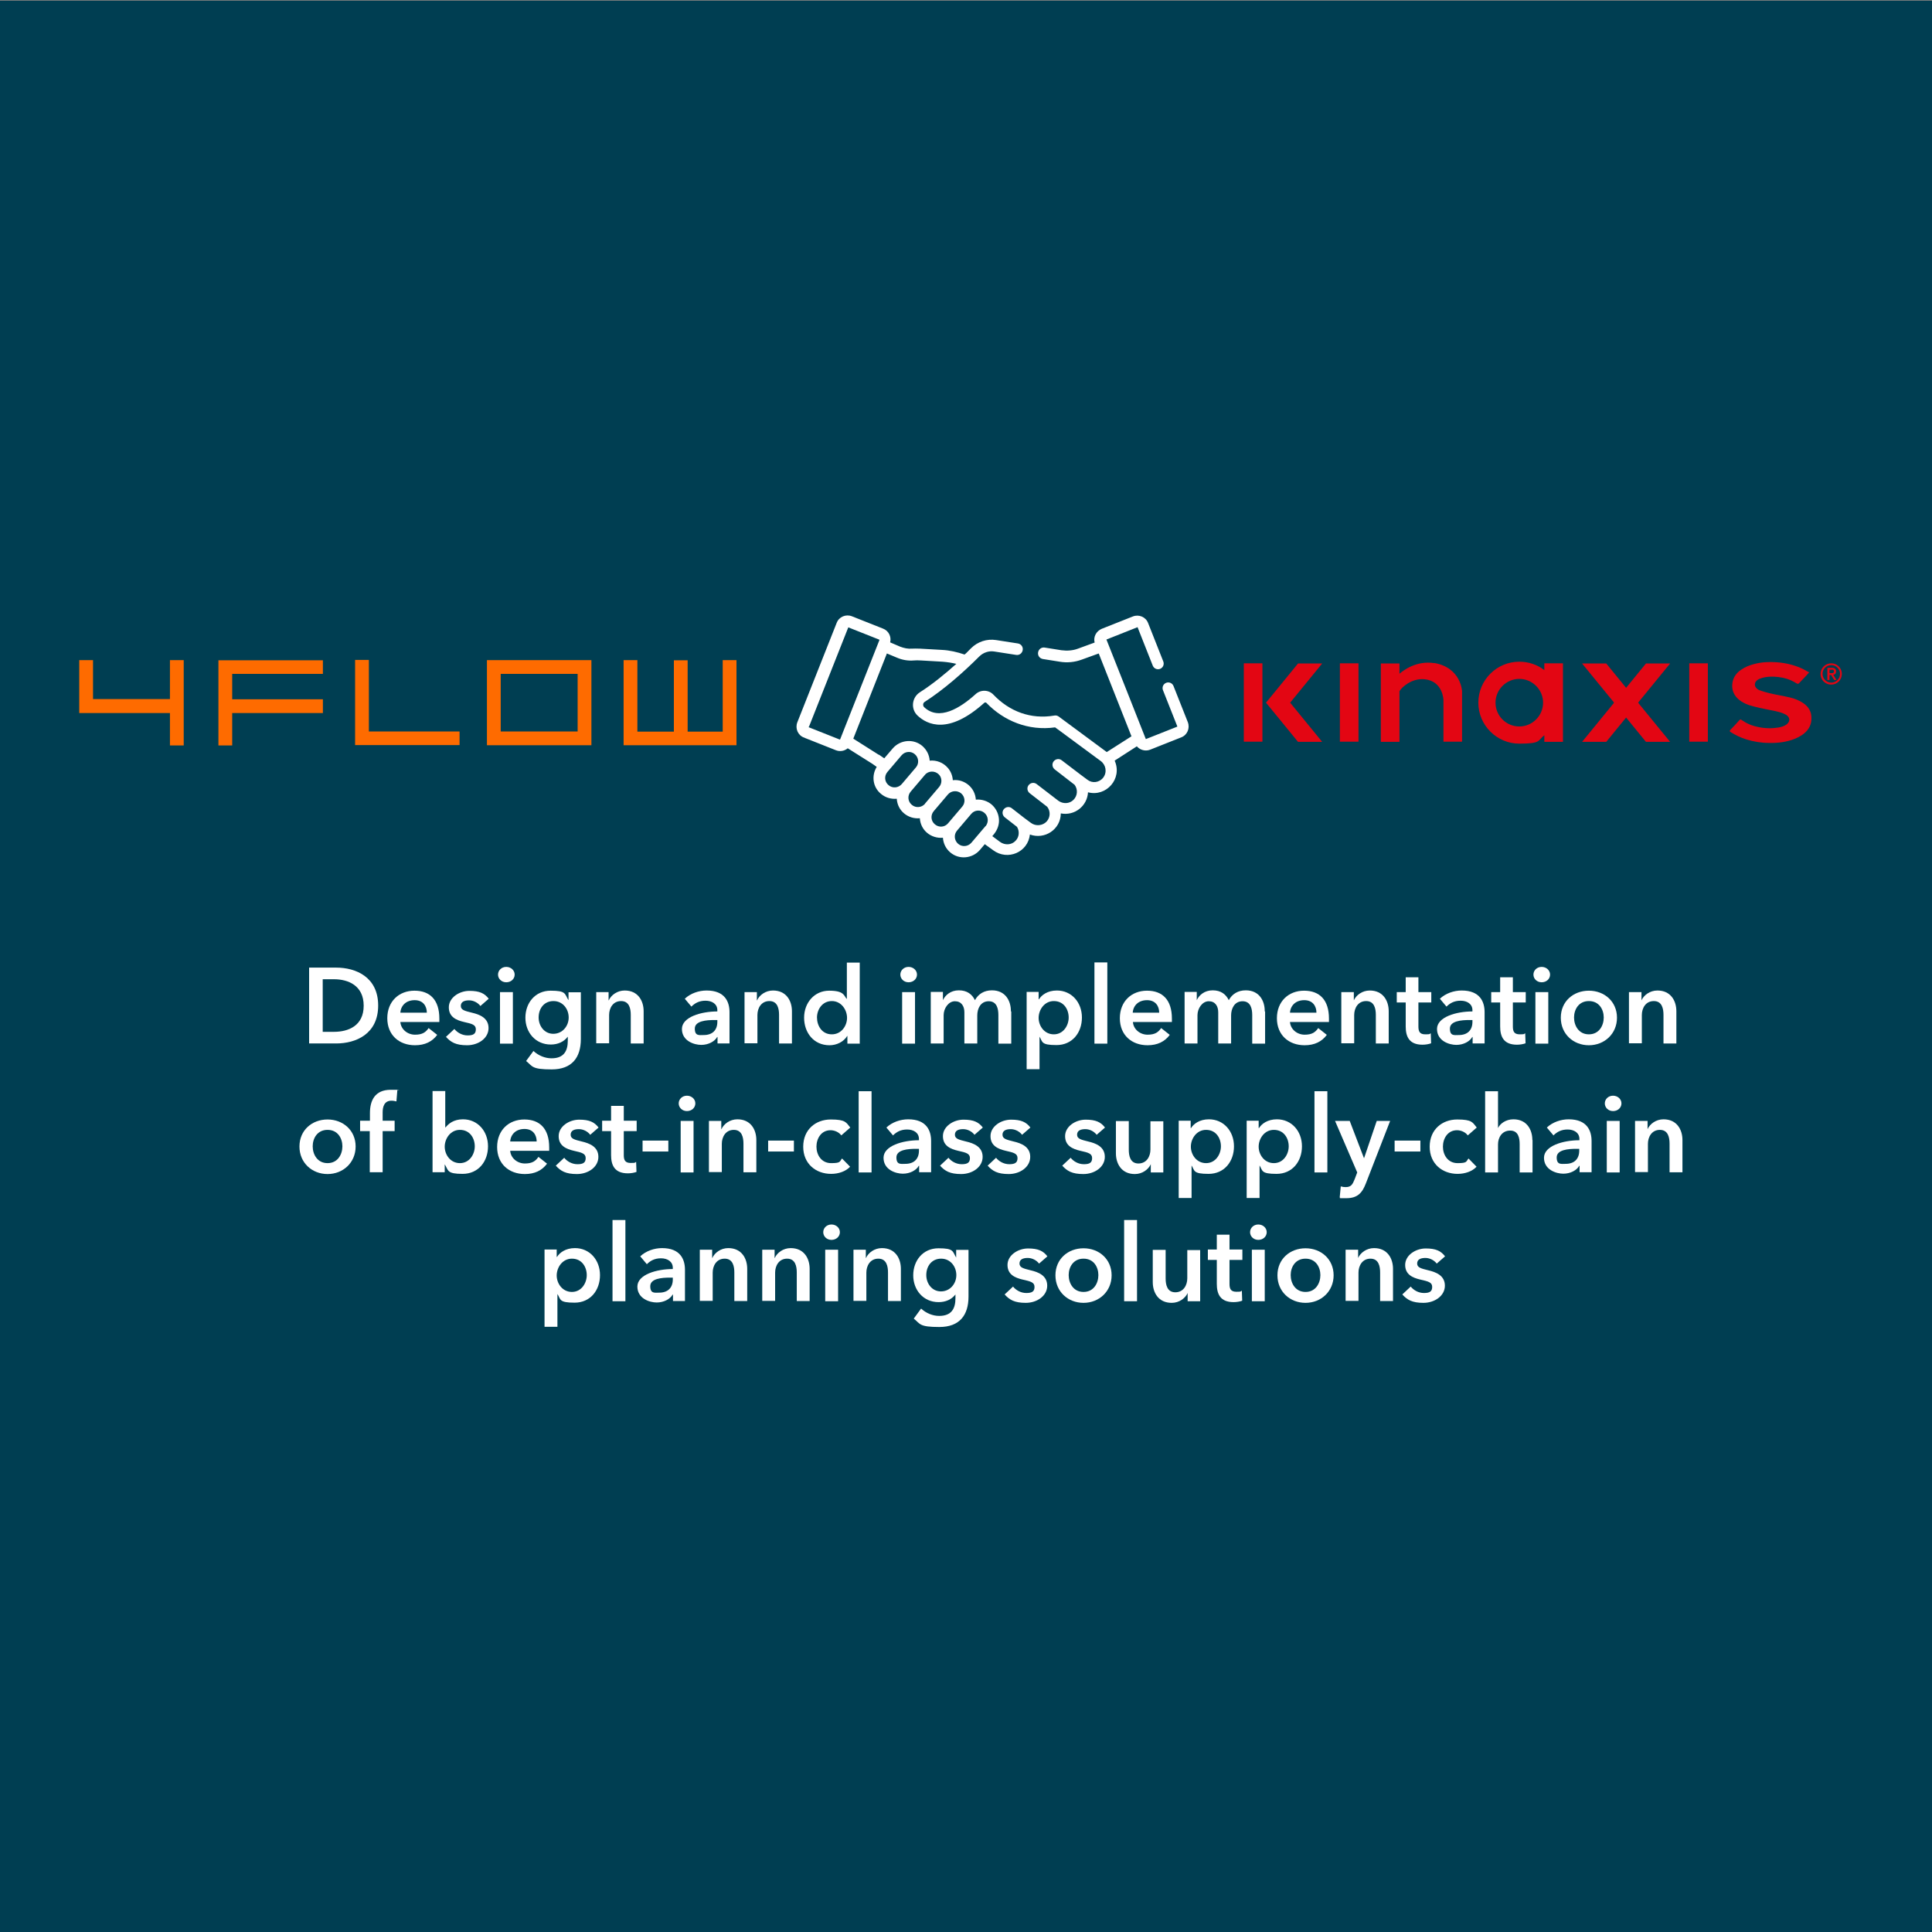 <?xml version="1.0" encoding="UTF-8"?>
<svg xmlns="http://www.w3.org/2000/svg" id="Layer_1" version="1.1" viewBox="0 0 1080 1080">
  <rect x="0" y="0" width="1080" height="1080" fill="#808080" stroke="none"/>
  <defs>
    <style>
      .st0 {
        fill: #003e52;
      }

      .st1 {
        fill: #fe6b00;
      }

      .st2 {
        fill: #fff;
      }

      .st3 {
        fill: #e30613;
      }
    </style>
  </defs>
  <rect class="st0" x="-9.7" y=".4" width="1090.8" height="1080.8"></rect>
  <path class="st2" d="M449.9,412.5l17.4,6.9c2.3.9,4.8.4,6.6-1.1l13.8,8.7,2.4,1.7c-3,4.8-2.3,11.3,2.4,15.1,2.5,2.1,5.7,3,8.8,2.7.2,3.3,1.7,6.2,4.1,8.2s5.5,3,8.8,2.7c.2,3.3,1.7,6.2,4.1,8.2s5.6,3,8.8,2.7c.2,3.1,1.6,6.1,4.1,8.2,4.9,4.2,12.3,3.5,16.5-1.3l2.8-3.3,4.7,3.4c8.1,6,19.5,1.1,20.5-8.8,8.3,3,17.2-2.8,17.3-11.8,7.8,1.5,14.8-4.2,15.2-11.8,10.2,2.7,19.4-7.6,14.9-17.7l12.4-8c1.8,2.1,4.8,2.9,7.4,1.9l17.4-6.9c3.4-1.3,5-5.1,3.7-8.5l-8-20.2c-.7-1.7-2.5-2.4-4.1-1.8-1.7.7-2.4,2.5-1.8,4.1l8,20.2v.2l-17.4,6.9h-.2c-.6-1.5-20.2-51.2-22-55.6h0c0-.2,0,0,0,0l17.4-6.9h0l8.5,21.5c.7,1.7,2.5,2.4,4.1,1.8,1.7-.7,2.4-2.5,1.8-4.1l-8.5-21.5c-1.3-3.4-5.1-5-8.5-3.7l-17.4,6.9c-3.1,1.3-4.8,4.5-4,7.7l-9.3,3.4c-2.9,1.1-6.1,1.3-9.2.9l-9.4-1.5c-1.8-.3-3.4.9-3.7,2.7-.3,1.8.9,3.4,2.7,3.7l9.4,1.5c4.1.7,8.4.3,12.4-1.2l9.4-3.4c1,2.6,17.2,43.6,18.3,46.3l-13.8,8.8-.3-.2h0c-1.5-1.1-25.4-18.8-26.5-19.6-.7-.5-1.5-.8-2.5-.6-13.3,2.3-25.2-2.4-34-11.6-2.7-2.9-7.2-3-10.1-.3-8.5,7.7-20.4,15.1-28.7,7.2-.8-.8-.8-2.3.4-3,10.6-6.8,21.5-16.4,30.4-25.3,2.2-2.2,5.4-3.3,8.4-2.8l12.2,1.9c1.8.3,3.4-.9,3.7-2.7.3-1.8-.9-3.4-2.7-3.7l-12.2-1.9c-5.1-.8-10.3.9-14,4.6s-2.2,2.3-3.6,3.5c-4.1-1.4-8.4-2.4-12.7-2.6-12.8-.8-13.9-.8-16.7-.7-2.3.2-4.5-.3-6.6-1.1l-5.6-2.4c.8-3.1-.8-6.5-4-7.7l-17.4-6.9c-3.4-1.3-7.2.3-8.5,3.7l-22,55.6c-1.3,3.4.3,7.2,3.7,8.5h.2l.3.2ZM504.1,438.3c-1.9,2.2-5.2,2.5-7.4.6-2.3-1.9-2.5-5.2-.6-7.4l7.9-9.3c1.9-2.2,5.2-2.5,7.4-.6s2.5,5.2.6,7.4h0l-7.9,9.3ZM517.1,449.3c-1.9,2.2-5.2,2.5-7.4.6-2.3-1.9-2.5-5.2-.6-7.4l7.9-9.3c1.9-2.4,5.6-2.5,7.8-.3h0c1.9,1.9,1.9,5,.2,7l-7.9,9.3h0ZM530,460.2c-1.9,2.3-5.2,2.5-7.4.6-2.3-1.9-2.5-5.2-.6-7.4l7.9-9.3c1.9-2.2,5.2-2.4,7.4-.6,2.2,1.9,2.5,5.2.6,7.4h0l-7.9,9.3ZM550.9,461.8h0c-1.3,1.5-4.8,5.6-7.9,9.3-1.9,2.2-5.2,2.5-7.4.6s-2.5-5.2-.6-7.4l7.9-9.3c1.9-2.3,5.2-2.5,7.4-.6s2.5,5.1.7,7.4h-.1ZM495.8,365.3l5.5,2.3c3,1.3,6.3,1.9,9.6,1.6,2.4-.2,3.3,0,16,.7,2.6.2,5.2.6,7.7,1.2-6.3,5.6-13.3,11.4-20.4,15.9-4.5,2.9-5.2,9.3-1.3,13,5.4,5.1,17.3,10.9,37.3-7.1.3-.3.9-.3,1.2,0,9.7,10.1,23.5,15.8,38.4,13.7,1.7,1.2-1.6-1.2,25.5,18.8h0c2.9,2.1,3.7,6.3,1.4,9.3-2.2,2.8-6.1,3.3-8.8,1.2-3.8-2.8-1-.7-14.4-10.9-1.4-1.1-3.4-.8-4.5.6s-.8,3.4.6,4.5l11.1,8.6c1.9,2.5,1.7,6.1-.6,8.4s-5.9,2.4-8.5.5c-2.5-1.9-.4-.3-12.1-9.3-1.4-1.1-3.4-.8-4.5.6s-.8,3.4.6,4.5l9.8,7.6c1.9,2.4,1.8,5.9-.3,8.2-2.2,2.4-6.1,2.8-8.8.8-4.5-3.3-2.2-1.6-10.7-8.2-1.4-1.1-3.4-.8-4.5.6s-.8,3.4.6,4.5l6.8,5.3c1.5,2.4,1.3,5.7-.8,7.8-2.2,2.4-6,2.6-8.7.6l-4.3-3.2,1-1.2c1.9-2.4,3-5.4,2.7-8.5-.3-3.2-1.8-6-4.1-8-2.4-2-5.6-3-8.8-2.7-.2-3.1-1.6-6.1-4.1-8.2-2.4-2-5.4-3-8.5-2.7h-.3v-.3c-.2-2.4-1.2-4.8-2.8-6.6h0c-2.5-2.9-6.3-4.4-10.1-4-.2-3.2-1.7-6.1-4.1-8.2-4.9-4.2-12.3-3.5-16.5,1.3l-4.8,5.6-2.9-2h-.2l-14.2-9c10.8-27.3,6.7-17.1,18.7-47.4h0l-.2.2.3-.4ZM452.2,406.3l22-55.6h0l17.4,6.9v.2c-1.1,2.7-21.3,53.8-22,55.6h-.2l-17.4-6.9v-.2h.2Z"></path>
  <g>
    <path class="st3" d="M1011.5,375.7c-.7.7-1.2,1.3-1.8,2-1.3,1.4-2.6,2.7-3.9,4.1-.4.5-.8.6-1.5.2-2.2-1.4-4.7-2.5-7.5-3.1-3.4-.7-6.9-.9-10.3-.3-1,.2-2.1.5-3,.9-3.4,1.5-3.3,4.9,0,6.3,1.8.7,3.7,1.2,5.6,1.7,3.8.9,7.7,1.5,11.5,2.4,2.6.6,5.1,1.6,7.2,3,3.4,2.2,4.9,5.2,4.8,8.7,0,5.3-3.4,9-9.3,11.4-4.5,1.8-9.3,2.4-14.2,2.3-4.5,0-8.8-.7-13-2-3.2-1-6-2.4-8.7-4.1-.5-.3-.6-.6-.2-1.1,1.8-1.8,3.5-3.7,5.2-5.6.4-.4.7-.4,1.2,0,2.7,1.9,5.7,3.2,9.2,3.9,3.7.8,7.5.9,11.3.3,1.8-.3,3.4-.8,4.7-1.8,2.1-1.7,1.9-4-.5-5.4-1.8-1-3.8-1.5-5.9-2-3.9-.8-7.8-1.5-11.7-2.5-3.4-.8-6.7-2.1-9.1-4.3-2.9-2.7-3.7-5.9-3.1-9.3.5-2.8,2.1-5.2,4.8-7,2.1-1.5,4.6-2.5,7.3-3.2,4.1-1.1,8.3-1.3,12.6-1,5.4.4,10.5,1.7,15.1,4,.9.5,1.8,1,2.9,1.6"></path>
    <path class="st3" d="M759.4,370.8h-10.4v43.8h10.4v-43.8h0Z"></path>
    <path class="st3" d="M801.8,370.7c-10.3-1.6-17.5,4.3-19.5,5.9v-5.7h-10.4v43.8h10.4v-28.3c1.2-2.2,6.9-7.4,14-6.7,10.4,1,10.6,11.6,10.6,11.6v23.3h10.4v-28.2s-.5-13.2-15.6-15.8"></path>
    <path class="st3" d="M1022.7,376.3h.9c.8,0,1.6,0,1.6-1s-.8-1-1.6-.9h-.9v1.9h0ZM1021.4,373.3h2.6c1.6,0,2.4.7,2.4,2s-.7,1.8-1.6,1.9l1.8,2.9h-1.3l-1.7-2.8h-.9v2.8h-1.2v-6.8h0ZM1023.7,381.6c2.7,0,4.9-2.2,4.9-4.9s-2.2-4.9-4.9-4.9-4.9,2.2-4.9,4.9,2.2,4.9,4.9,4.9h0ZM1022.2,371c4.4-1.1,8.3,2.8,7.2,7.2-.5,2.1-2.2,3.8-4.3,4.3-4.4,1.1-8.3-2.8-7.2-7.2.5-2.1,2.2-3.8,4.3-4.3"></path>
    <path class="st3" d="M849.3,406.1c-7.4,0-13.3-6-13.3-13.3s6-13.3,13.3-13.3,13.3,6,13.3,13.3-6,13.3-13.3,13.3ZM863.3,370.8v3.8c-3.9-3-8.7-4.7-14-4.7-12.7,0-22.9,10.3-22.9,22.9s10.3,22.9,22.9,22.9,10.1-1.8,14-4.7v3.7h10.4v-43.9h-10.4Z"></path>
    <path class="st3" d="M954.7,370.8h-10.4v43.8h10.4v-43.8h0Z"></path>
    <path class="st3" d="M933.6,370.9h-13.5l-11.1,13.6-6.8,8.3,6.8,8.3,11.1,13.6h13.5l-17.9-21.9,17.9-21.9h0Z"></path>
    <path class="st3" d="M909,384.5l-11.1-13.6h-13.5l17.9,21.9-17.9,21.9h13.5l11.1-13.6,6.8-8.3-6.8-8.3h0Z"></path>
    <path class="st3" d="M705.7,370.8h-10.4v43.8h10.4v-43.8h0Z"></path>
    <path class="st3" d="M739.1,370.9h-13.5l-11.1,13.6-6.8,8.3,6.8,8.3,11.1,13.6h13.5l-17.9-21.9,17.9-21.9h0Z"></path>
  </g>
  <g>
    <path class="st2" d="M172.8,540.9h15.1c11.1,0,23.5,5.3,23.5,21.2s-12.4,21.2-23.5,21.2h-15.1v-42.5h0ZM186.7,576.8c7.8,0,16.6-3.2,16.6-14.6s-8.8-14.8-16.6-14.8h-6.3v29.4h6.3Z"></path>
    <path class="st2" d="M245.7,571.3h-21.9c.3,4.1,4,7.1,8.2,7.1s6-1.4,7.6-3.7l4.8,3.8c-2.8,3.8-6.9,5.8-12.4,5.8-8.9,0-15.5-5.7-15.5-15.1s6.5-15.4,15.2-15.4,13.9,5.2,13.9,15.6,0,1.3,0,1.9h0ZM238.6,566.1c0-3.7-2.1-7-6.8-7s-7.7,2.9-8,7h14.8Z"></path>
    <path class="st2" d="M268.5,562.3c-1.3-1.7-3.7-3.1-6.3-3.1s-4.6.8-4.6,3.1,2.2,2.8,6.2,3.8c4.3,1,9.3,2.9,9.3,8.6s-5.7,9.6-12,9.6-9.1-1.7-11.8-4.7l4.7-4.4c1.6,2,4.3,3.6,7.4,3.6s4.6-.8,4.6-3.4-2.2-3.1-6.6-4.1c-4.3-1-8.5-2.8-8.5-8.2s5.8-9.2,11.5-9.2,8.5,1.4,10.8,4.4l-4.7,4.1h0Z"></path>
    <path class="st2" d="M283,540.5c2.6,0,4.7,1.9,4.7,4.3s-2,4.3-4.7,4.3-4.6-2-4.6-4.3,1.9-4.3,4.6-4.3ZM279.5,554.6h7.2v28.8h-7.2v-28.8h0Z"></path>
    <path class="st2" d="M324.7,554.6v26.2c0,10.4-5,17-16.3,17s-10.6-1.7-14.3-4.7l4.1-5.6c2.8,2.6,6.5,4.1,10.1,4.1,7,0,9.1-4.2,9.1-9.9v-2.1h-.1c-2.1,2.8-5.5,4.3-9.4,4.3-8.6,0-14.2-6.8-14.2-15s5.4-15.1,14.1-15.1,7.8,1.7,9.9,5.2h.1v-4.3h6.9,0ZM301.1,568.8c0,4.6,3.1,9.1,8.2,9.1s8.6-4.3,8.6-9.1-3.3-9.2-8.5-9.2-8.3,4.1-8.3,9.2h0Z"></path>
    <path class="st2" d="M333.4,554.6h6.8v4.6h.1c1.3-2.9,4.7-5.5,8.9-5.5,7.5,0,10.6,5.8,10.6,11.6v18h-7.2v-16c0-3.4-.8-7.7-5.4-7.7s-6.7,4-6.7,7.8v15.8h-7.2v-28.8.2h.1Z"></path>
    <path class="st2" d="M401.1,579.7h-.2c-1.4,2.5-4.9,4.4-8.9,4.4s-10.8-2.2-10.8-8.9,10.8-9.8,19.8-9.8v-.7c0-3.5-3-5.3-6.6-5.3s-6,1.4-7.9,3.3l-3.7-4.4c3.2-3,7.8-4.6,12.2-4.6,10.3,0,12.8,6.4,12.8,12.1v17.5h-6.7v-3.7h0ZM401,570.2h-1.6c-4.6,0-11,.5-11,4.8s2.6,3.6,5,3.6c4.9,0,7.6-2.8,7.6-7.4v-1h0Z"></path>
    <path class="st2" d="M416.3,554.6h6.8v4.6h.1c1.3-2.9,4.7-5.5,8.9-5.5,7.5,0,10.6,5.8,10.6,11.6v18h-7.2v-16c0-3.4-.8-7.7-5.4-7.7s-6.7,4-6.7,7.8v15.8h-7.2v-28.8.2h.1Z"></path>
    <path class="st2" d="M480.5,583.4h-6.8v-4.3h-.1c-2,3.3-5.9,5.2-9.9,5.2-8.8,0-14.2-7-14.2-15.4s5.8-15.1,14-15.1,8.2,2.6,9.7,4.5h.2v-20.2h7.2v45.4h-.1ZM465,578.2c5.3,0,8.5-4.7,8.5-9.2s-3.2-9.4-8.5-9.4-8.3,4.7-8.3,9.2,2.7,9.4,8.3,9.4Z"></path>
    <path class="st2" d="M507.9,540.5c2.6,0,4.7,1.9,4.7,4.3s-2,4.3-4.7,4.3-4.6-2-4.6-4.3,1.9-4.3,4.6-4.3h0ZM504.3,554.6h7.2v28.8h-7.2v-28.8h0Z"></path>
    <path class="st2" d="M565.3,565.4v18h-7.2v-16c0-3.4-.8-7.7-5.4-7.7s-6.4,4.2-6.4,7.9v15.7h-7.2v-17.4c0-3.5-1.7-6.2-5.3-6.2s-6.3,4-6.3,7.8v15.8h-7.2v-28.8h6.8v4.6h0c1.3-2.8,4.3-5.5,8.9-5.5s7.4,2.2,9,5.5c1.9-3.5,5.2-5.5,9.5-5.5,7.5,0,10.6,5.8,10.6,11.6v.2h.1Z"></path>
    <path class="st2" d="M580.6,554.6v4h.2c1.4-2.3,4.7-4.9,10-4.9,8.2,0,14,6.6,14,15.1s-5.4,15.4-14.2,15.4-7.7-1.8-9.5-4.7h0v18.2h-7.2v-43.2h6.9-.2ZM589.1,559.6c-5.3,0-8.5,4.9-8.5,9.4s3.2,9.2,8.5,9.2,8.3-4.9,8.3-9.4-2.7-9.2-8.3-9.2Z"></path>
    <path class="st2" d="M611.8,538h7.2v45.4h-7.2v-45.4h0Z"></path>
    <path class="st2" d="M655.2,571.3h-21.9c.3,4.1,4,7.1,8.2,7.1s6-1.4,7.6-3.7l4.8,3.8c-2.8,3.8-6.9,5.8-12.4,5.8-8.9,0-15.5-5.7-15.5-15.1s6.5-15.4,15.2-15.4,13.9,5.2,13.9,15.6,0,1.3,0,1.9h.1ZM648,566.1c0-3.7-2.1-7-6.8-7s-7.7,2.9-8,7h14.8Z"></path>
    <path class="st2" d="M707.2,565.4v18h-7.2v-16c0-3.4-.8-7.7-5.4-7.7s-6.4,4.2-6.4,7.9v15.7h-7.2v-17.4c0-3.5-1.7-6.2-5.3-6.2s-6.3,4-6.3,7.8v15.8h-7.2v-28.8h6.8v4.6h0c1.3-2.8,4.3-5.5,8.9-5.5s7.4,2.2,9,5.5c1.9-3.5,5.2-5.5,9.5-5.5,7.5,0,10.6,5.8,10.6,11.6v.2h.2Z"></path>
    <path class="st2" d="M743,571.3h-21.9c.3,4.1,4,7.1,8.2,7.1s6-1.4,7.6-3.7l4.8,3.8c-2.8,3.8-6.9,5.8-12.4,5.8-8.9,0-15.5-5.7-15.5-15.1s6.5-15.4,15.2-15.4,13.9,5.2,13.9,15.6,0,1.3,0,1.9h.1ZM735.9,566.1c0-3.7-2.1-7-6.8-7s-7.7,2.9-8,7h14.8Z"></path>
    <path class="st2" d="M750,554.6h6.8v4.6h0c1.3-2.9,4.7-5.5,8.9-5.5,7.5,0,10.6,5.8,10.6,11.6v18h-7.2v-16c0-3.4-.8-7.7-5.4-7.7s-6.7,4-6.7,7.8v15.8h-7.2v-28.8.2h.2Z"></path>
    <path class="st2" d="M780.8,560.4v-5.8h5v-8.3h7.1v8.3h7.2v5.8h-7.2v13.4c0,2.6.6,4.4,3.8,4.4s2.2-.2,3.1-.6l.2,5.6c-1.3.5-3.2.8-4.8.8-7.6,0-9.4-4.7-9.4-10.2v-13.4h-5,0Z"></path>
    <path class="st2" d="M823.2,579.7h-.2c-1.4,2.5-4.9,4.4-8.9,4.4s-10.8-2.2-10.8-8.9,10.8-9.8,19.8-9.8v-.7c0-3.5-3-5.3-6.6-5.3s-6,1.4-7.9,3.3l-3.7-4.4c3.2-3,7.8-4.6,12.2-4.6,10.3,0,12.8,6.4,12.8,12.1v17.5h-6.7v-3.7h0ZM823.1,570.2h-1.6c-4.6,0-11,.5-11,4.8s2.6,3.6,5,3.6c4.9,0,7.6-2.8,7.6-7.4v-1h0Z"></path>
    <path class="st2" d="M833.6,560.4v-5.8h5v-8.3h7.1v8.3h7.2v5.8h-7.2v13.4c0,2.6.6,4.4,3.8,4.4s2.2-.2,3.1-.6l.2,5.6c-1.3.5-3.2.8-4.8.8-7.6,0-9.4-4.7-9.4-10.2v-13.4h-5,0Z"></path>
    <path class="st2" d="M861.8,540.5c2.6,0,4.7,1.9,4.7,4.3s-2,4.3-4.7,4.3-4.6-2-4.6-4.3,1.9-4.3,4.6-4.3ZM858.3,554.6h7.2v28.8h-7.2v-28.8h0Z"></path>
    <path class="st2" d="M888.2,553.8c8.7,0,15.7,6.1,15.7,15.1s-7,15.4-15.7,15.4-15.7-6.3-15.7-15.4,7-15.1,15.7-15.1h0ZM888.2,578.2c5.7,0,8.3-4.9,8.3-9.4s-2.6-9.2-8.3-9.2-8.3,4.7-8.3,9.2,2.6,9.4,8.3,9.4Z"></path>
    <path class="st2" d="M910.8,554.6h6.8v4.6h0c1.3-2.9,4.7-5.5,8.9-5.5,7.5,0,10.6,5.8,10.6,11.6v18h-7.2v-16c0-3.4-.8-7.7-5.4-7.7s-6.7,4-6.7,7.8v15.8h-7.2v-28.8.2h.2Z"></path>
    <path class="st2" d="M183.1,625.8c8.7,0,15.7,6.1,15.7,15.1s-7,15.4-15.7,15.4-15.7-6.3-15.7-15.4,7-15.1,15.7-15.1ZM183.1,650.2c5.7,0,8.3-4.9,8.3-9.4s-2.6-9.2-8.3-9.2-8.3,4.7-8.3,9.2,2.6,9.4,8.3,9.4Z"></path>
    <path class="st2" d="M206.8,632.3h-5.5v-5.8h5.5v-4.3c0-6.9,2.7-13,11.6-13s2.6,0,3.7.4l-.5,6.1c-.8-.2-1.7-.4-2.8-.4-4.1,0-4.9,3.6-4.9,6.5v4.7h6.7v5.8h-6.7v23h-7.2v-23h0Z"></path>
    <path class="st2" d="M248.9,610v20.2h.2c1.5-1.9,4.4-4.5,9.7-4.5,8.2,0,14,6.6,14,15.1s-5.4,15.4-14.2,15.4-7.9-1.9-9.9-5.2h-.1v4.3h-6.8v-45.4h7.2,0ZM257.1,631.6c-5.3,0-8.5,4.9-8.5,9.4s3.2,9.2,8.5,9.2,8.3-4.9,8.3-9.4-2.7-9.2-8.3-9.2Z"></path>
    <path class="st2" d="M307.1,643.3h-21.9c.3,4.1,4,7.1,8.2,7.1s6-1.4,7.6-3.7l4.8,3.8c-2.8,3.8-6.9,5.8-12.4,5.8-8.9,0-15.5-5.7-15.5-15.1s6.5-15.4,15.2-15.4,13.9,5.2,13.9,15.6,0,1.3,0,1.9h0ZM300,638.1c0-3.7-2.1-7-6.8-7s-7.7,2.9-8,7h14.8Z"></path>
    <path class="st2" d="M329.9,634.3c-1.3-1.7-3.7-3.1-6.3-3.1s-4.6.8-4.6,3.1,2.2,2.8,6.2,3.8c4.3,1,9.3,2.9,9.3,8.6s-5.7,9.6-12,9.6-9.1-1.7-11.8-4.7l4.7-4.4c1.6,2,4.3,3.6,7.4,3.6s4.6-.8,4.6-3.4-2.2-3.1-6.6-4.1c-4.3-1-8.5-2.8-8.5-8.2s5.8-9.2,11.5-9.2,8.5,1.4,10.8,4.4l-4.7,4.1h0Z"></path>
    <path class="st2" d="M336.6,632.3v-5.8h5v-8.3h7.1v8.3h7.2v5.8h-7.2v13.4c0,2.6.6,4.4,3.8,4.4s2.2-.2,3.1-.6l.2,5.6c-1.3.5-3.2.8-4.8.8-7.6,0-9.4-4.7-9.4-10.2v-13.4h-5Z"></path>
    <path class="st2" d="M373.6,643.7h-14.4v-6.1h14.4v6.1Z"></path>
    <path class="st2" d="M384,612.5c2.6,0,4.7,1.9,4.7,4.3s-2,4.3-4.7,4.3-4.6-2-4.6-4.3,1.9-4.3,4.6-4.3ZM380.5,626.6h7.2v28.8h-7.2v-28.8Z"></path>
    <path class="st2" d="M396.4,626.6h6.8v4.6h.1c1.3-2.9,4.7-5.5,8.9-5.5,7.5,0,10.6,5.8,10.6,11.6v18h-7.2v-16c0-3.4-.8-7.7-5.4-7.7s-6.7,4-6.7,7.8v15.8h-7.2v-28.8.2h.1Z"></path>
    <path class="st2" d="M443.8,643.7h-14.4v-6.1h14.4v6.1Z"></path>
    <path class="st2" d="M470.2,634.6c-1.1-1.6-3.6-2.8-5.9-2.8-5.3,0-7.9,4.7-7.9,9.2s2.7,9.2,8.2,9.2,4.7-.9,6.1-2.6l4.5,4.6c-2.4,2.6-6.4,4-10.6,4-8.5,0-15.6-5.6-15.6-15.2s7-15.2,15.4-15.2,8.6,1.7,10.9,4.5l-4.9,4.3h-.2Z"></path>
    <path class="st2" d="M480,610h7.2v45.4h-7.2v-45.4Z"></path>
    <path class="st2" d="M513.8,651.7h-.2c-1.4,2.5-4.9,4.4-8.9,4.4s-10.8-2.2-10.8-8.9,10.8-9.8,19.8-9.8v-.7c0-3.5-3-5.3-6.6-5.3s-6,1.4-7.9,3.3l-3.7-4.4c3.2-3,7.8-4.6,12.2-4.6,10.3,0,12.8,6.4,12.8,12.1v17.5h-6.7v-3.7h0ZM513.7,642.2h-1.6c-4.6,0-11,.5-11,4.8s2.6,3.6,5,3.6c4.9,0,7.6-2.8,7.6-7.4v-1h0Z"></path>
    <path class="st2" d="M544.7,634.3c-1.3-1.7-3.7-3.1-6.3-3.1s-4.6.8-4.6,3.1,2.2,2.8,6.2,3.8c4.3,1,9.3,2.9,9.3,8.6s-5.7,9.6-12,9.6-9.1-1.7-11.8-4.7l4.7-4.4c1.6,2,4.3,3.6,7.4,3.6s4.6-.8,4.6-3.4-2.2-3.1-6.6-4.1c-4.3-1-8.5-2.8-8.5-8.2s5.8-9.2,11.5-9.2,8.5,1.4,10.8,4.4l-4.7,4.1h0Z"></path>
    <path class="st2" d="M571.3,634.3c-1.3-1.7-3.7-3.1-6.3-3.1s-4.6.8-4.6,3.1,2.2,2.8,6.2,3.8c4.3,1,9.3,2.9,9.3,8.6s-5.7,9.6-12,9.6-9.1-1.7-11.8-4.7l4.7-4.4c1.6,2,4.3,3.6,7.4,3.6s4.6-.8,4.6-3.4-2.2-3.1-6.6-4.1c-4.3-1-8.5-2.8-8.5-8.2s5.8-9.2,11.5-9.2,8.5,1.4,10.8,4.4l-4.7,4.1h0Z"></path>
    <path class="st2" d="M613,634.3c-1.3-1.7-3.7-3.1-6.3-3.1s-4.6.8-4.6,3.1,2.2,2.8,6.2,3.8c4.3,1,9.3,2.9,9.3,8.6s-5.7,9.6-12,9.6-9.1-1.7-11.8-4.7l4.7-4.4c1.6,2,4.3,3.6,7.4,3.6s4.6-.8,4.6-3.4-2.2-3.1-6.6-4.1c-4.3-1-8.5-2.8-8.5-8.2s5.8-9.2,11.5-9.2,8.5,1.4,10.8,4.4l-4.7,4.1h0Z"></path>
    <path class="st2" d="M650.1,655.4h-6.8v-4.6h0c-1.3,2.9-4.7,5.5-8.9,5.5-7.5,0-10.6-5.8-10.6-11.6v-18h7.2v16c0,3.4.8,7.7,5.4,7.7s6.7-4,6.7-7.8v-15.8h7.2v28.8-.2h-.2Z"></path>
    <path class="st2" d="M665.6,626.6v4h.2c1.4-2.3,4.7-4.9,10-4.9,8.2,0,14,6.6,14,15.1s-5.4,15.4-14.2,15.4-7.7-1.8-9.5-4.7h0v18.2h-7.2v-43.2h6.9-.2ZM674.2,631.6c-5.3,0-8.5,4.9-8.5,9.4s3.2,9.2,8.5,9.2,8.3-4.9,8.3-9.4-2.7-9.2-8.3-9.2Z"></path>
    <path class="st2" d="M703.6,626.6v4h.2c1.4-2.3,4.7-4.9,10-4.9,8.2,0,14,6.6,14,15.1s-5.4,15.4-14.2,15.4-7.7-1.8-9.5-4.7h0v18.2h-7.2v-43.2h6.9-.2ZM712.1,631.6c-5.3,0-8.5,4.9-8.5,9.4s3.2,9.2,8.5,9.2,8.3-4.9,8.3-9.4-2.7-9.2-8.3-9.2Z"></path>
    <path class="st2" d="M734.8,610h7.2v45.4h-7.2v-45.4Z"></path>
    <path class="st2" d="M746.5,626.6h8l8,20.9h0l7.1-20.9h7.5l-13.6,35c-2,5.2-4.6,8.2-10.9,8.2s-2.5,0-3.7-.4l.6-6.2c1,.3,1.9.4,2.7.4,3.1,0,3.9-1.5,5.1-4.5l1.4-3.7-12.4-28.8h.2Z"></path>
    <path class="st2" d="M794,643.7h-14.4v-6.1h14.4v6.1Z"></path>
    <path class="st2" d="M820.4,634.6c-1.1-1.6-3.6-2.8-5.9-2.8-5.3,0-7.9,4.7-7.9,9.2s2.7,9.2,8.2,9.2,4.7-.9,6.1-2.6l4.5,4.6c-2.4,2.6-6.4,4-10.6,4-8.5,0-15.6-5.6-15.6-15.2s7-15.2,15.4-15.2,8.6,1.7,10.9,4.5l-4.9,4.3h-.2Z"></path>
    <path class="st2" d="M856.7,637.4v18h-7.2v-15.8c0-3.4-.7-7.6-5.3-7.6s-6.8,3.9-6.8,7.7v15.7h-7.2v-45.4h7.2v20.6h0c1.1-2.4,4.3-4.9,8.6-4.9,7.5,0,10.6,5.8,10.6,11.6h.1Z"></path>
    <path class="st2" d="M883,651.7h-.2c-1.4,2.5-4.9,4.4-8.9,4.4s-10.8-2.2-10.8-8.9,10.8-9.8,19.8-9.8v-.7c0-3.5-3-5.3-6.6-5.3s-6,1.4-7.9,3.3l-3.7-4.4c3.2-3,7.8-4.6,12.2-4.6,10.3,0,12.8,6.4,12.8,12.1v17.5h-6.7v-3.7h0ZM882.8,642.2h-1.6c-4.6,0-11,.5-11,4.8s2.6,3.6,5,3.6c4.9,0,7.6-2.8,7.6-7.4v-1h0Z"></path>
    <path class="st2" d="M901.7,612.5c2.6,0,4.7,1.9,4.7,4.3s-2,4.3-4.7,4.3-4.6-2-4.6-4.3,1.9-4.3,4.6-4.3ZM898.2,626.6h7.2v28.8h-7.2v-28.8Z"></path>
    <path class="st2" d="M914.2,626.6h6.8v4.6h0c1.3-2.9,4.7-5.5,8.9-5.5,7.5,0,10.6,5.8,10.6,11.6v18h-7.2v-16c0-3.4-.8-7.7-5.4-7.7s-6.7,4-6.7,7.8v15.8h-7.2v-28.8.2h.2Z"></path>
    <path class="st2" d="M311.2,698.6v4h.2c1.4-2.3,4.7-4.9,10-4.9,8.2,0,14,6.6,14,15.1s-5.4,15.4-14.2,15.4-7.7-1.8-9.5-4.7h-.1v18.2h-7.2v-43.2h6.9,0ZM319.7,703.6c-5.3,0-8.5,4.9-8.5,9.4s3.2,9.2,8.5,9.2,8.3-4.9,8.3-9.4-2.7-9.2-8.3-9.2Z"></path>
    <path class="st2" d="M342.4,682h7.2v45.4h-7.2v-45.4Z"></path>
    <path class="st2" d="M376.2,723.7h-.2c-1.4,2.5-4.9,4.4-8.9,4.4s-10.8-2.2-10.8-8.9,10.8-9.8,19.8-9.8v-.7c0-3.5-3-5.3-6.6-5.3s-6,1.4-7.9,3.3l-3.7-4.4c3.2-3,7.8-4.6,12.2-4.6,10.3,0,12.8,6.4,12.8,12.1v17.5h-6.7v-3.7h0ZM376.1,714.2h-1.6c-4.6,0-11,.5-11,4.8s2.6,3.6,5,3.6c4.9,0,7.6-2.8,7.6-7.4v-1h0Z"></path>
    <path class="st2" d="M391.3,698.6h6.8v4.6h.1c1.3-2.9,4.7-5.5,8.9-5.5,7.5,0,10.6,5.8,10.6,11.6v18h-7.2v-16c0-3.4-.8-7.7-5.4-7.7s-6.7,4-6.7,7.8v15.8h-7.2v-28.8.2h.1Z"></path>
    <path class="st2" d="M426.2,698.6h6.8v4.6h.1c1.3-2.9,4.7-5.5,8.9-5.5,7.5,0,10.6,5.8,10.6,11.6v18h-7.2v-16c0-3.4-.8-7.7-5.4-7.7s-6.7,4-6.7,7.8v15.8h-7.2v-28.8.2h.1Z"></path>
    <path class="st2" d="M464.8,684.5c2.6,0,4.7,1.9,4.7,4.3s-2,4.3-4.7,4.3-4.6-2-4.6-4.3,1.9-4.3,4.6-4.3ZM461.3,698.6h7.2v28.8h-7.2v-28.8Z"></path>
    <path class="st2" d="M477.2,698.6h6.8v4.6h.1c1.3-2.9,4.7-5.5,8.9-5.5,7.5,0,10.6,5.8,10.6,11.6v18h-7.2v-16c0-3.4-.8-7.7-5.4-7.7s-6.7,4-6.7,7.8v15.8h-7.2v-28.8.2h.1Z"></path>
    <path class="st2" d="M541.4,698.6v26.2c0,10.4-5,17-16.3,17s-10.6-1.7-14.3-4.7l4.1-5.6c2.8,2.6,6.5,4.1,10.1,4.1,7,0,9.1-4.2,9.1-9.9v-2.1h0c-2.1,2.8-5.5,4.3-9.4,4.3-8.6,0-14.2-6.8-14.2-15s5.4-15.1,14.1-15.1,7.8,1.7,9.9,5.2h0v-4.3h6.9ZM517.8,712.8c0,4.6,3.1,9.1,8.2,9.1s8.6-4.3,8.6-9.1-3.3-9.2-8.5-9.2-8.3,4.1-8.3,9.2h0Z"></path>
    <path class="st2" d="M580.8,706.3c-1.3-1.7-3.7-3.1-6.3-3.1s-4.6.8-4.6,3.1,2.2,2.8,6.2,3.8c4.3,1,9.3,2.9,9.3,8.6s-5.7,9.6-12,9.6-9.1-1.7-11.8-4.7l4.7-4.4c1.6,2,4.3,3.6,7.4,3.6s4.6-.8,4.6-3.4-2.2-3.1-6.6-4.1c-4.3-1-8.5-2.8-8.5-8.2s5.8-9.2,11.5-9.2,8.5,1.4,10.8,4.4l-4.7,4.1h0Z"></path>
    <path class="st2" d="M605.7,697.8c8.7,0,15.7,6.1,15.7,15.1s-7,15.4-15.7,15.4-15.7-6.3-15.7-15.4,7-15.1,15.7-15.1ZM605.7,722.2c5.7,0,8.3-4.9,8.3-9.4s-2.6-9.2-8.3-9.2-8.3,4.7-8.3,9.2,2.6,9.4,8.3,9.4Z"></path>
    <path class="st2" d="M628.4,682h7.2v45.4h-7.2v-45.4Z"></path>
    <path class="st2" d="M670.7,727.4h-6.8v-4.6h0c-1.3,2.9-4.7,5.5-8.9,5.5-7.5,0-10.6-5.8-10.6-11.6v-18h7.2v16c0,3.4.8,7.7,5.4,7.7s6.7-4,6.7-7.8v-15.8h7.2v28.8-.2h-.2Z"></path>
    <path class="st2" d="M675.2,704.3v-5.8h5v-8.3h7.1v8.3h7.2v5.8h-7.2v13.4c0,2.6.6,4.4,3.8,4.4s2.2-.2,3.1-.6l.2,5.6c-1.3.5-3.2.8-4.8.8-7.6,0-9.4-4.7-9.4-10.2v-13.4h-5,0Z"></path>
    <path class="st2" d="M703.4,684.5c2.6,0,4.7,1.9,4.7,4.3s-2,4.3-4.7,4.3-4.6-2-4.6-4.3,1.9-4.3,4.6-4.3ZM699.8,698.6h7.2v28.8h-7.2v-28.8Z"></path>
    <path class="st2" d="M729.8,697.8c8.7,0,15.7,6.1,15.7,15.1s-7,15.4-15.7,15.4-15.7-6.3-15.7-15.4,7-15.1,15.7-15.1ZM729.8,722.2c5.7,0,8.3-4.9,8.3-9.4s-2.6-9.2-8.3-9.2-8.3,4.7-8.3,9.2,2.6,9.4,8.3,9.4Z"></path>
    <path class="st2" d="M752.4,698.6h6.8v4.6h0c1.3-2.9,4.7-5.5,8.9-5.5,7.5,0,10.6,5.8,10.6,11.6v18h-7.2v-16c0-3.4-.8-7.7-5.4-7.7s-6.7,4-6.7,7.8v15.8h-7.2v-28.8.2h.2Z"></path>
    <path class="st2" d="M803.1,706.3c-1.3-1.7-3.7-3.1-6.3-3.1s-4.6.8-4.6,3.1,2.2,2.8,6.2,3.8c4.3,1,9.3,2.9,9.3,8.6s-5.7,9.6-12,9.6-9.1-1.7-11.8-4.7l4.7-4.4c1.6,2,4.3,3.6,7.4,3.6s4.6-.8,4.6-3.4-2.2-3.1-6.6-4.1c-4.3-1-8.5-2.8-8.5-8.2s5.8-9.2,11.5-9.2,8.5,1.4,10.8,4.4l-4.7,4.1h0Z"></path>
  </g>
  <path class="st1" d="M95,369h7.7s0,21.8,0,21.8v25.9h-7.7v-18.1h-50.7v-29.6h7.7v21.8h43v-21.8ZM180.5,376.7h-50.7s0,14.2,0,14.2h50.7s0,7.7,0,7.7h-50.7v18.1h-7.7v-47.6h58.4v7.7h0ZM256.9,408.9h-50.7v-40h-7.7v47.6h58.4v-7.7ZM330.6,369h-58.4s0,47.6,0,47.6h58.4v-47.6h0ZM279.9,376.7h43v32.2h-43v-32.2h0ZM411.7,416.6v-47.6h-7.7v40h-19.6v-39.9h-7.7s0,39.9,0,39.9h-20.4v-40h-7.7v47.6h63.1Z"></path>
</svg>
